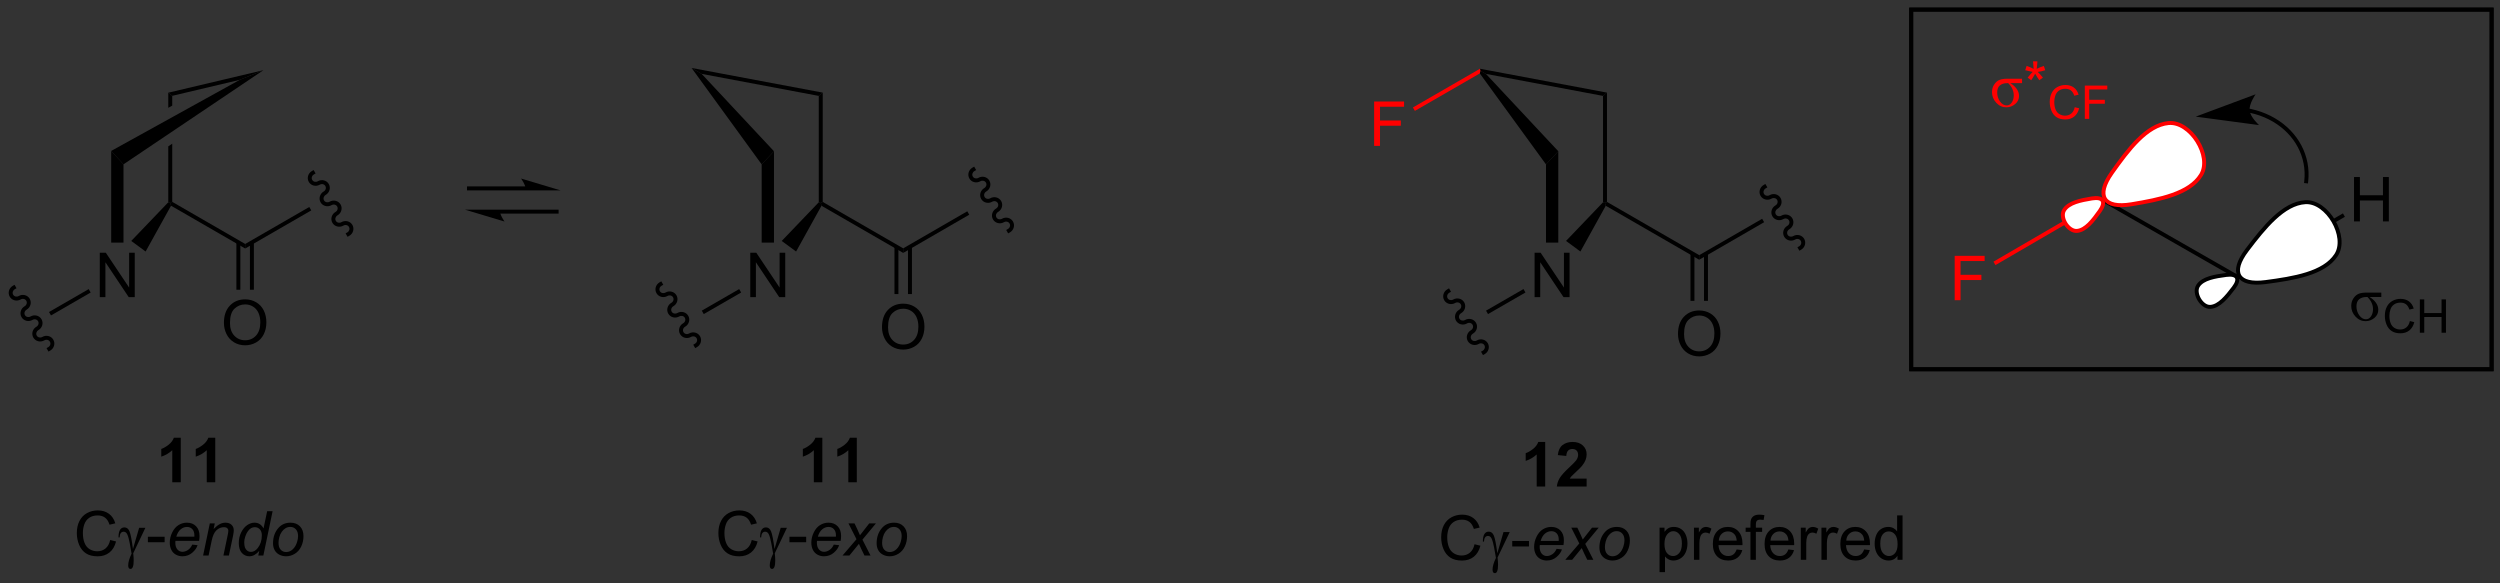 <?xml version="1.0" encoding="UTF-8"?>
<!DOCTYPE svg PUBLIC '-//W3C//DTD SVG 1.0//EN'
          'http://www.w3.org/TR/2001/REC-SVG-20010904/DTD/svg10.dtd'>
<svg stroke-dasharray="none" shape-rendering="auto" xmlns="http://www.w3.org/2000/svg" font-family="'Dialog'" text-rendering="auto" width="90" fill-opacity="1" color-interpolation="auto" color-rendering="auto" preserveAspectRatio="xMidYMid meet" font-size="12px" viewBox="0 0 90 21" fill="black" xmlns:xlink="http://www.w3.org/1999/xlink" stroke="black" image-rendering="auto" stroke-miterlimit="10" stroke-linecap="square" stroke-linejoin="miter" font-style="normal" stroke-width="1" height="21" stroke-dashoffset="0" font-weight="normal" stroke-opacity="1"
><rect x="0" y="0" width="90" height="21" fill="#333333" stroke="none"/><!--Generated by the Batik Graphics2D SVG Generator--><defs id="genericDefs"
  /><g
  ><defs id="defs1"
    ><clipPath clipPathUnits="userSpaceOnUse" id="clipPath1"
      ><path d="M0.602 1.147 L332.557 1.147 L332.557 78.206 L0.602 78.206 L0.602 1.147 Z"
      /></clipPath
      ><clipPath clipPathUnits="userSpaceOnUse" id="clipPath2"
      ><path d="M7.734 32.924 L7.734 107.841 L330.458 107.841 L330.458 32.924 Z"
      /></clipPath
    ></defs
    ><g transform="scale(0.271,0.271) translate(-0.602,-1.147) matrix(1.029,0,0,1.029,-7.353,-32.719)"
    ><path d="M29.795 59.46 L29.7 59.11 L29.955 58.963 L39.362 64.393 L39.362 64.982 Z" stroke="none" clip-path="url(#clipPath2)"
    /></g
    ><g transform="matrix(0.279,0,0,0.279,-2.157,-9.182)"
    ><path d="M29.445 44.871 L29.445 46.822 L29.445 46.822 L29.955 46.54 L29.955 46.54 L29.955 45.275 L29.445 44.871 ZM29.955 51.452 L29.445 51.795 L29.445 59.011 L29.7 59.11 L29.955 58.963 L29.955 51.452 Z" stroke="none" clip-path="url(#clipPath2)"
    /></g
    ><g transform="matrix(0.279,0,0,0.279,-2.157,-9.182)"
    ><path d="M29.955 45.275 L29.445 44.871 L41.72 41.966 L38.665 43.214 Z" stroke="none" clip-path="url(#clipPath2)"
    /></g
    ><g transform="matrix(0.279,0,0,0.279,-2.157,-9.182)"
    ><path d="M20.606 71.25 L20.606 65.523 L21.385 65.523 L24.393 70.018 L24.393 65.523 L25.119 65.523 L25.119 71.25 L24.341 71.25 L21.333 66.75 L21.333 71.25 L20.606 71.25 Z" stroke="none" clip-path="url(#clipPath2)"
    /></g
    ><g transform="matrix(0.279,0,0,0.279,-2.157,-9.182)"
    ><path d="M22.078 52.385 L23.666 54.112 L23.666 64.211 L22.078 64.211 Z" stroke="none" clip-path="url(#clipPath2)"
    /></g
    ><g transform="matrix(0.279,0,0,0.279,-2.157,-9.182)"
    ><path d="M23.666 54.112 L22.078 52.385 L38.665 43.214 L41.72 41.966 Z" stroke="none" clip-path="url(#clipPath2)"
    /></g
    ><g transform="matrix(0.279,0,0,0.279,-2.157,-9.182)"
    ><path d="M26.52 65.365 L24.667 64 L29.445 59.011 L29.7 59.11 L29.795 59.46 Z" stroke="none" clip-path="url(#clipPath2)"
    /></g
    ><g transform="matrix(0.279,0,0,0.279,-2.157,-9.182)"
    ><path d="M113.729 59.46 L113.634 59.11 L113.889 58.963 L124.273 64.956 L124.274 65.545 Z" stroke="none" clip-path="url(#clipPath2)"
    /></g
    ><g transform="matrix(0.279,0,0,0.279,-2.157,-9.182)"
    ><path d="M113.889 58.963 L113.634 59.11 L113.379 59.011 L113.379 45.285 L113.889 44.861 Z" stroke="none" clip-path="url(#clipPath2)"
    /></g
    ><g transform="matrix(0.279,0,0,0.279,-2.157,-9.182)"
    ><path d="M113.889 44.861 L113.379 45.285 L98.267 42.443 L96.966 41.679 Z" stroke="none" clip-path="url(#clipPath2)"
    /></g
    ><g transform="matrix(0.279,0,0,0.279,-2.157,-9.182)"
    ><path d="M104.54 71.25 L104.54 65.523 L105.319 65.523 L108.326 70.018 L108.326 65.523 L109.053 65.523 L109.053 71.25 L108.274 71.25 L105.266 66.75 L105.266 71.25 L104.54 71.25 Z" stroke="none" clip-path="url(#clipPath2)"
    /></g
    ><g transform="matrix(0.279,0,0,0.279,-2.157,-9.182)"
    ><path d="M106.012 54.122 L107.599 52.427 L107.599 64.211 L106.012 64.211 Z" stroke="none" clip-path="url(#clipPath2)"
    /></g
    ><g transform="matrix(0.279,0,0,0.279,-2.157,-9.182)"
    ><path d="M107.599 52.427 L106.012 54.122 L96.966 41.679 L98.267 42.443 Z" stroke="none" clip-path="url(#clipPath2)"
    /></g
    ><g transform="matrix(0.279,0,0,0.279,-2.157,-9.182)"
    ><path d="M110.453 65.365 L108.6 64 L113.379 59.011 L113.634 59.11 L113.729 59.46 Z" stroke="none" clip-path="url(#clipPath2)"
    /></g
    ><g transform="matrix(0.279,0,0,0.279,-2.157,-9.182)"
    ><path d="M75.601 56.966 L68.245 56.966 L67.99 56.966 L67.99 57.476 L68.245 57.476 L75.601 57.476 L75.856 57.476 L75.856 56.966 L75.601 56.966 ZM80.065 57.476 L74.963 55.945 C74.963 55.945 75.601 56.806 75.601 57.476 ZM79.555 59.966 L72.199 59.966 L71.944 59.966 L71.944 60.476 L72.199 60.476 L79.555 60.476 L79.81 60.476 L79.81 59.966 L79.555 59.966 ZM67.735 59.966 L72.837 61.496 C72.837 61.496 72.199 60.635 72.199 59.966 Z" stroke="none" clip-path="url(#clipPath2)"
    /></g
    ><g transform="matrix(0.279,0,0,0.279,-2.157,-9.182)"
    ><path d="M214.924 59.46 L214.828 59.11 L215.083 58.963 L226.984 65.834 L226.984 66.424 Z" stroke="none" clip-path="url(#clipPath2)"
    /></g
    ><g transform="matrix(0.279,0,0,0.279,-2.157,-9.182)"
    ><path d="M215.083 58.963 L214.828 59.11 L214.573 59.011 L214.573 45.285 L215.083 44.861 Z" stroke="none" clip-path="url(#clipPath2)"
    /></g
    ><g transform="matrix(0.279,0,0,0.279,-2.157,-9.182)"
    ><path d="M215.083 44.861 L214.573 45.285 L199.462 42.443 L198.744 42.048 L198.698 41.78 Z" stroke="none" clip-path="url(#clipPath2)"
    /></g
    ><g transform="matrix(0.279,0,0,0.279,-2.157,-9.182)"
    ><path d="M205.743 71.25 L205.743 65.523 L206.521 65.523 L209.529 70.018 L209.529 65.523 L210.256 65.523 L210.256 71.25 L209.477 71.25 L206.469 66.75 L206.469 71.25 L205.743 71.25 Z" stroke="none" clip-path="url(#clipPath2)"
    /></g
    ><g transform="matrix(0.279,0,0,0.279,-2.157,-9.182)"
    ><path d="M207.215 54.122 L208.802 52.427 L208.802 64.211 L207.215 64.211 Z" stroke="none" clip-path="url(#clipPath2)"
    /></g
    ><g transform="matrix(0.279,0,0,0.279,-2.157,-9.182)"
    ><path d="M208.802 52.427 L207.215 54.122 L198.673 42.384 L198.744 42.048 L199.462 42.443 Z" stroke="none" clip-path="url(#clipPath2)"
    /></g
    ><g transform="matrix(0.279,0,0,0.279,-2.157,-9.182)"
    ><path d="M211.654 65.363 L209.801 63.998 L214.573 59.011 L214.828 59.11 L214.924 59.46 Z" stroke="none" clip-path="url(#clipPath2)"
    /></g
    ><g transform="matrix(0.279,0,0,0.279,-2.157,-9.182)"
    ><path d="M235.106 61.141 L226.984 65.834 L226.984 66.424 L235.361 61.583 L235.361 61.583 L235.106 61.141 Z" stroke="none" clip-path="url(#clipPath2)"
    /></g
    ><g fill="red" transform="matrix(0.279,0,0,0.279,-2.157,-9.182)" stroke="red"
    ><path d="M185.038 51.735 L185.038 46.008 L188.902 46.008 L188.902 46.683 L185.796 46.683 L185.796 48.456 L188.483 48.456 L188.483 49.133 L185.796 49.133 L185.796 51.735 L185.038 51.735 Z" stroke="none" clip-path="url(#clipPath2)"
    /></g
    ><g fill="red" transform="matrix(0.279,0,0,0.279,-2.157,-9.182)" stroke="red"
    ><path d="M198.698 41.78 L198.744 42.048 L198.673 42.384 L190.295 47.22 L190.04 46.778 Z" stroke="none" clip-path="url(#clipPath2)"
    /></g
    ><g transform="matrix(0.279,0,0,0.279,-2.157,-9.182)"
    ><path d="M19.175 70.214 L14.055 73.17 L14.055 73.17 L14.31 73.612 L14.31 73.612 L19.43 70.656 L19.175 70.214 Z" stroke="none" clip-path="url(#clipPath2)"
    /></g
    ><g transform="matrix(0.279,0,0,0.279,-2.157,-9.182)"
    ><path d="M9.387 69.786 C8.885 70.076 8.706 70.704 8.986 71.191 C9.267 71.678 9.901 71.837 10.403 71.548 C10.661 71.399 10.983 71.475 11.123 71.718 C11.263 71.96 11.167 72.277 10.91 72.426 C10.408 72.715 10.229 73.344 10.509 73.831 C10.79 74.318 11.424 74.477 11.926 74.188 C12.184 74.039 12.506 74.115 12.646 74.358 C12.786 74.6 12.69 74.917 12.433 75.066 C11.931 75.355 11.752 75.984 12.033 76.471 C12.313 76.957 12.947 77.117 13.449 76.828 C13.707 76.679 14.029 76.755 14.169 76.998 C14.309 77.24 14.213 77.557 13.956 77.706 L13.735 77.833 L13.99 78.275 L14.211 78.148 C14.713 77.858 14.892 77.229 14.611 76.743 C14.33 76.256 13.696 76.096 13.194 76.386 C12.937 76.534 12.614 76.459 12.475 76.216 C12.335 75.974 12.43 75.656 12.688 75.508 C13.189 75.218 13.369 74.589 13.088 74.103 C12.807 73.616 12.173 73.457 11.671 73.746 C11.414 73.895 11.091 73.819 10.951 73.576 C10.812 73.334 10.907 73.017 11.165 72.868 C11.666 72.579 11.846 71.95 11.565 71.463 C11.284 70.976 10.65 70.817 10.148 71.106 C9.891 71.255 9.568 71.179 9.428 70.936 C9.289 70.694 9.384 70.377 9.642 70.228 L9.863 70.101 L9.608 69.659 L9.387 69.786 Z" stroke="none" clip-path="url(#clipPath2)"
    /></g
    ><g transform="matrix(0.279,0,0,0.279,-2.157,-9.182)"
    ><path d="M36.625 74.576 Q36.625 73.15 37.391 72.345 Q38.156 71.537 39.367 71.537 Q40.159 71.537 40.794 71.918 Q41.432 72.295 41.766 72.972 Q42.102 73.65 42.102 74.509 Q42.102 75.381 41.75 76.069 Q41.398 76.756 40.753 77.11 Q40.109 77.465 39.362 77.465 Q38.555 77.465 37.917 77.074 Q37.281 76.681 36.953 76.006 Q36.625 75.329 36.625 74.576 ZM37.406 74.587 Q37.406 75.623 37.961 76.22 Q38.518 76.814 39.359 76.814 Q40.214 76.814 40.766 76.212 Q41.32 75.61 41.32 74.506 Q41.32 73.806 41.083 73.285 Q40.846 72.764 40.391 72.478 Q39.938 72.189 39.37 72.189 Q38.565 72.189 37.984 72.743 Q37.406 73.295 37.406 74.587 Z" stroke="none" clip-path="url(#clipPath2)"
    /></g
    ><g transform="matrix(0.279,0,0,0.279,-2.157,-9.182)"
    ><path d="M38.234 64.183 L38.234 70.297 L38.744 70.297 L38.744 64.183 ZM39.98 64.183 L39.98 70.297 L40.49 70.297 L40.49 64.183 Z" stroke="none" clip-path="url(#clipPath2)"
    /></g
    ><g transform="matrix(0.279,0,0,0.279,-2.157,-9.182)"
    ><path d="M47.637 59.618 L39.362 64.393 L39.362 64.982 L47.892 60.06 L47.637 59.618 Z" stroke="none" clip-path="url(#clipPath2)"
    /></g
    ><g transform="matrix(0.279,0,0,0.279,-2.157,-9.182)"
    ><path d="M47.977 54.978 C47.475 55.267 47.296 55.897 47.577 56.383 C47.857 56.87 48.491 57.029 48.993 56.74 C49.251 56.591 49.573 56.667 49.713 56.91 C49.853 57.152 49.757 57.469 49.5 57.618 C48.998 57.907 48.819 58.536 49.099 59.023 C49.38 59.51 50.014 59.669 50.516 59.38 C50.774 59.231 51.096 59.307 51.236 59.55 C51.376 59.792 51.281 60.109 51.023 60.258 C50.521 60.547 50.342 61.176 50.623 61.663 C50.903 62.15 51.538 62.309 52.039 62.02 C52.297 61.871 52.619 61.947 52.759 62.19 C52.899 62.432 52.803 62.749 52.546 62.898 L52.325 63.025 L52.58 63.467 L52.801 63.34 C53.303 63.05 53.482 62.421 53.201 61.935 C52.92 61.448 52.286 61.288 51.784 61.578 C51.527 61.727 51.205 61.651 51.065 61.408 C50.925 61.166 51.02 60.849 51.278 60.7 C51.779 60.41 51.959 59.782 51.678 59.295 C51.397 58.808 50.763 58.648 50.261 58.938 C50.004 59.087 49.681 59.011 49.541 58.768 C49.402 58.526 49.497 58.209 49.755 58.06 C50.257 57.771 50.436 57.142 50.155 56.655 C49.874 56.168 49.24 56.009 48.738 56.298 C48.481 56.447 48.158 56.371 48.019 56.128 C47.879 55.886 47.974 55.569 48.232 55.42 L48.453 55.293 L48.198 54.851 L47.977 54.978 Z" stroke="none" clip-path="url(#clipPath2)"
    /></g
    ><g transform="matrix(0.279,0,0,0.279,-2.157,-9.182)"
    ><path d="M103.109 70.211 L98.284 72.993 L98.539 73.435 L103.364 70.653 L103.109 70.211 Z" stroke="none" clip-path="url(#clipPath2)"
    /></g
    ><g transform="matrix(0.279,0,0,0.279,-2.157,-9.182)"
    ><path d="M92.84 69.338 C92.338 69.628 92.158 70.257 92.439 70.743 C92.719 71.23 93.353 71.39 93.855 71.101 C94.113 70.953 94.435 71.029 94.575 71.272 C94.714 71.514 94.619 71.831 94.361 71.98 C93.859 72.269 93.679 72.898 93.96 73.384 C94.24 73.871 94.874 74.031 95.376 73.742 C95.634 73.594 95.956 73.67 96.096 73.913 C96.236 74.155 96.14 74.472 95.882 74.621 C95.38 74.91 95.2 75.539 95.481 76.025 C95.761 76.512 96.395 76.672 96.897 76.383 C97.155 76.235 97.477 76.311 97.617 76.554 C97.757 76.796 97.661 77.113 97.403 77.262 L97.182 77.389 L97.437 77.831 L97.658 77.704 C98.16 77.415 98.339 76.786 98.059 76.299 C97.778 75.812 97.144 75.652 96.642 75.941 C96.385 76.09 96.062 76.013 95.923 75.771 C95.783 75.528 95.879 75.211 96.137 75.063 C96.639 74.773 96.818 74.145 96.538 73.658 C96.257 73.171 95.623 73.011 95.121 73.3 C94.864 73.448 94.541 73.372 94.402 73.13 C94.262 72.887 94.358 72.57 94.616 72.422 C95.118 72.132 95.297 71.504 95.017 71.017 C94.736 70.53 94.102 70.37 93.6 70.659 C93.343 70.807 93.02 70.731 92.881 70.489 C92.741 70.246 92.837 69.929 93.095 69.781 L93.316 69.653 L93.061 69.211 L92.84 69.338 Z" stroke="none" clip-path="url(#clipPath2)"
    /></g
    ><g transform="matrix(0.279,0,0,0.279,-2.157,-9.182)"
    ><path d="M132.54 60.174 L124.273 64.956 L124.274 65.545 L132.795 60.615 L132.54 60.174 Z" stroke="none" clip-path="url(#clipPath2)"
    /></g
    ><g transform="matrix(0.279,0,0,0.279,-2.157,-9.182)"
    ><path d="M121.537 75.132 Q121.537 73.705 122.302 72.9 Q123.068 72.093 124.279 72.093 Q125.07 72.093 125.706 72.473 Q126.344 72.85 126.677 73.528 Q127.013 74.205 127.013 75.064 Q127.013 75.936 126.662 76.624 Q126.31 77.311 125.664 77.665 Q125.021 78.02 124.273 78.02 Q123.466 78.02 122.828 77.629 Q122.193 77.236 121.865 76.561 Q121.537 75.884 121.537 75.132 ZM122.318 75.142 Q122.318 76.178 122.873 76.775 Q123.43 77.369 124.271 77.369 Q125.125 77.369 125.677 76.767 Q126.232 76.165 126.232 75.061 Q126.232 74.361 125.995 73.84 Q125.758 73.319 125.302 73.033 Q124.849 72.744 124.281 72.744 Q123.477 72.744 122.896 73.298 Q122.318 73.85 122.318 75.142 Z" stroke="none" clip-path="url(#clipPath2)"
    /></g
    ><g transform="matrix(0.279,0,0,0.279,-2.157,-9.182)"
    ><path d="M123.146 64.747 L123.146 70.853 L123.656 70.853 L123.656 64.747 ZM124.891 64.746 L124.891 70.853 L125.401 70.853 L125.401 64.746 Z" stroke="none" clip-path="url(#clipPath2)"
    /></g
    ><g transform="matrix(0.279,0,0,0.279,-2.157,-9.182)"
    ><path d="M133.211 54.539 C132.71 54.828 132.531 55.458 132.812 55.944 C133.092 56.431 133.727 56.59 134.228 56.3 C134.486 56.152 134.808 56.228 134.948 56.47 C135.088 56.712 134.993 57.029 134.736 57.178 C134.234 57.468 134.055 58.097 134.336 58.583 C134.617 59.07 135.251 59.23 135.753 58.94 C136.01 58.791 136.332 58.867 136.472 59.109 C136.613 59.352 136.517 59.669 136.26 59.818 C135.758 60.107 135.579 60.736 135.86 61.223 C136.141 61.709 136.775 61.869 137.277 61.579 C137.534 61.43 137.857 61.506 137.997 61.748 C138.137 61.991 138.042 62.308 137.784 62.457 L137.563 62.584 L137.818 63.026 L138.039 62.899 C138.541 62.609 138.72 61.98 138.439 61.494 C138.158 61.007 137.524 60.847 137.022 61.137 C136.764 61.286 136.442 61.21 136.302 60.968 C136.162 60.725 136.257 60.408 136.515 60.26 C137.016 59.97 137.195 59.341 136.915 58.854 C136.634 58.368 135.999 58.208 135.498 58.498 C135.24 58.647 134.918 58.571 134.778 58.328 C134.638 58.086 134.733 57.769 134.99 57.62 C135.492 57.331 135.671 56.702 135.39 56.215 C135.109 55.728 134.475 55.569 133.974 55.859 C133.716 56.007 133.394 55.931 133.254 55.689 C133.113 55.447 133.209 55.13 133.466 54.981 L133.687 54.853 L133.432 54.411 L133.211 54.539 Z" stroke="none" clip-path="url(#clipPath2)"
    /></g
    ><g transform="matrix(0.279,0,0,0.279,-2.157,-9.182)"
    ><path d="M204.311 70.209 L199.478 72.993 L199.733 73.435 L204.566 70.651 L204.311 70.209 Z" stroke="none" clip-path="url(#clipPath2)"
    /></g
    ><g transform="matrix(0.279,0,0,0.279,-2.157,-9.182)"
    ><path d="M224.247 76.01 Q224.247 74.583 225.013 73.778 Q225.779 72.971 226.989 72.971 Q227.781 72.971 228.417 73.351 Q229.055 73.729 229.388 74.406 Q229.724 75.083 229.724 75.942 Q229.724 76.815 229.372 77.502 Q229.021 78.19 228.375 78.544 Q227.732 78.898 226.984 78.898 Q226.177 78.898 225.539 78.507 Q224.904 78.114 224.575 77.44 Q224.247 76.763 224.247 76.01 ZM225.029 76.02 Q225.029 77.057 225.583 77.653 Q226.141 78.247 226.982 78.247 Q227.836 78.247 228.388 77.645 Q228.943 77.044 228.943 75.94 Q228.943 75.239 228.706 74.718 Q228.469 74.198 228.013 73.911 Q227.56 73.622 226.992 73.622 Q226.187 73.622 225.607 74.177 Q225.029 74.729 225.029 76.02 Z" stroke="none" clip-path="url(#clipPath2)"
    /></g
    ><g transform="matrix(0.279,0,0,0.279,-2.157,-9.182)"
    ><path d="M225.857 65.625 L225.857 71.731 L226.367 71.731 L226.367 65.625 ZM227.602 65.625 L227.602 71.731 L228.112 71.731 L228.112 65.625 Z" stroke="none" clip-path="url(#clipPath2)"
    /></g
    ><g transform="matrix(0.279,0,0,0.279,-2.157,-9.182)"
    ><path d="M194.482 70.242 C193.98 70.531 193.801 71.16 194.081 71.647 C194.362 72.133 194.996 72.293 195.498 72.004 C195.756 71.855 196.078 71.931 196.218 72.174 C196.358 72.416 196.262 72.733 196.005 72.882 C195.503 73.171 195.324 73.8 195.604 74.287 C195.885 74.773 196.519 74.933 197.021 74.644 C197.279 74.495 197.601 74.571 197.741 74.814 C197.881 75.056 197.785 75.373 197.528 75.522 C197.026 75.811 196.847 76.44 197.127 76.927 C197.408 77.413 198.042 77.573 198.544 77.284 C198.802 77.135 199.124 77.211 199.264 77.453 C199.404 77.696 199.308 78.013 199.051 78.162 L198.83 78.289 L199.085 78.731 L199.306 78.604 C199.807 78.314 199.987 77.685 199.706 77.198 C199.425 76.712 198.791 76.552 198.289 76.842 C198.032 76.99 197.709 76.914 197.569 76.672 C197.429 76.429 197.525 76.112 197.783 75.964 C198.284 75.674 198.464 75.045 198.183 74.559 C197.902 74.072 197.268 73.912 196.766 74.202 C196.509 74.35 196.186 74.274 196.046 74.032 C195.906 73.79 196.002 73.472 196.26 73.324 C196.761 73.034 196.94 72.405 196.66 71.919 C196.379 71.432 195.745 71.272 195.243 71.562 C194.986 71.71 194.663 71.634 194.523 71.392 C194.383 71.15 194.479 70.832 194.737 70.684 L194.958 70.556 L194.703 70.114 L194.482 70.242 Z" stroke="none" clip-path="url(#clipPath2)"
    /></g
    ><g transform="matrix(0.279,0,0,0.279,-2.157,-9.182)"
    ><path d="M235.3 56.776 C234.799 57.066 234.62 57.696 234.901 58.182 C235.183 58.668 235.817 58.827 236.319 58.538 C236.576 58.389 236.898 58.465 237.038 58.707 C237.178 58.949 237.083 59.267 236.825 59.415 C236.324 59.705 236.145 60.334 236.427 60.821 C236.708 61.307 237.342 61.466 237.844 61.176 C238.101 61.028 238.423 61.103 238.563 61.346 C238.703 61.588 238.608 61.905 238.35 62.054 C237.849 62.344 237.67 62.973 237.951 63.459 C238.233 63.946 238.867 64.105 239.369 63.815 C239.626 63.666 239.948 63.742 240.088 63.985 C240.228 64.227 240.133 64.544 239.875 64.693 L239.655 64.821 L239.91 65.262 L240.131 65.135 C240.632 64.845 240.811 64.215 240.53 63.729 C240.249 63.243 239.614 63.084 239.113 63.373 C238.855 63.522 238.533 63.446 238.393 63.204 C238.253 62.962 238.348 62.644 238.606 62.496 C239.107 62.206 239.286 61.577 239.005 61.09 C238.724 60.604 238.089 60.445 237.588 60.735 C237.33 60.883 237.008 60.807 236.868 60.565 C236.728 60.323 236.823 60.006 237.081 59.857 C237.583 59.567 237.761 58.938 237.48 58.452 C237.199 57.965 236.564 57.806 236.063 58.096 C235.805 58.245 235.483 58.169 235.343 57.926 C235.203 57.684 235.298 57.367 235.556 57.218 L235.777 57.09 L235.521 56.649 L235.3 56.776 Z" stroke="none" clip-path="url(#clipPath2)"
    /></g
    ><g transform="matrix(0.279,0,0,0.279,-2.157,-9.182)"
    ><path d="M31.056 95.14 L29.96 95.14 L29.96 91.002 Q29.358 91.564 28.541 91.835 L28.541 90.838 Q28.97 90.697 29.473 90.306 Q29.978 89.913 30.166 89.39 L31.056 89.39 L31.056 95.14 ZM35.505 95.14 L34.409 95.14 L34.409 91.002 Q33.807 91.564 32.99 91.835 L32.99 90.838 Q33.419 90.697 33.922 90.306 Q34.427 89.913 34.615 89.39 L35.505 89.39 L35.505 95.14 Z" stroke="none" clip-path="url(#clipPath2)"
    /></g
    ><g transform="matrix(0.279,0,0,0.279,-2.157,-9.182)"
    ><path d="M113.838 95.14 L112.742 95.14 L112.742 91.002 Q112.14 91.564 111.323 91.835 L111.323 90.838 Q111.752 90.697 112.255 90.306 Q112.76 89.913 112.948 89.39 L113.838 89.39 L113.838 95.14 ZM118.287 95.14 L117.191 95.14 L117.191 91.002 Q116.589 91.564 115.772 91.835 L115.772 90.838 Q116.201 90.697 116.704 90.306 Q117.209 89.913 117.397 89.39 L118.287 89.39 L118.287 95.14 Z" stroke="none" clip-path="url(#clipPath2)"
    /></g
    ><g transform="matrix(0.279,0,0,0.279,-2.157,-9.182)"
    ><path d="M21.948 102.587 L22.706 102.777 Q22.469 103.712 21.85 104.204 Q21.23 104.694 20.337 104.694 Q19.41 104.694 18.829 104.316 Q18.251 103.939 17.946 103.225 Q17.644 102.509 17.644 101.689 Q17.644 100.793 17.985 100.129 Q18.329 99.462 18.959 99.115 Q19.589 98.769 20.347 98.769 Q21.206 98.769 21.792 99.207 Q22.378 99.644 22.61 100.439 L21.863 100.613 Q21.665 99.988 21.285 99.704 Q20.907 99.418 20.331 99.418 Q19.672 99.418 19.227 99.735 Q18.785 100.05 18.605 100.584 Q18.425 101.118 18.425 101.683 Q18.425 102.415 18.639 102.959 Q18.852 103.504 19.3 103.774 Q19.751 104.043 20.274 104.043 Q20.91 104.043 21.35 103.675 Q21.792 103.308 21.948 102.587 Z" stroke="none" clip-path="url(#clipPath2)"
    /></g
    ><g transform="matrix(0.279,0,0,0.279,-2.157,-9.182)"
    ><path d="M25.684 101.017 L26.489 101.017 L24.921 104.3 Q24.981 104.829 24.981 105.225 Q24.981 106.321 24.57 106.321 Q24.273 106.321 24.273 105.86 Q24.273 105.259 24.71 104.353 Q24.624 103.79 24.471 102.998 Q24.317 102.204 24.153 101.86 Q23.992 101.517 23.692 101.517 Q23.2 101.517 23.163 102.251 L23.023 102.251 Q23.023 100.962 23.788 100.962 Q24.231 100.962 24.445 101.483 Q24.661 102.004 24.887 103.751 L25.684 101.017 Z" stroke="none" clip-path="url(#clipPath2)"
    /></g
    ><g transform="matrix(0.279,0,0,0.279,-2.157,-9.182)"
    ><path d="M26.813 102.876 L26.813 102.168 L28.972 102.168 L28.972 102.876 L26.813 102.876 Z" stroke="none" clip-path="url(#clipPath2)"
    /></g
    ><g transform="matrix(0.279,0,0,0.279,-2.157,-9.182)"
    ><path d="M32.535 103.183 L33.222 103.254 Q33.074 103.767 32.54 104.228 Q32.008 104.689 31.269 104.689 Q30.808 104.689 30.422 104.475 Q30.04 104.261 29.837 103.855 Q29.636 103.449 29.636 102.931 Q29.636 102.251 29.951 101.613 Q30.266 100.972 30.766 100.662 Q31.266 100.353 31.847 100.353 Q32.589 100.353 33.032 100.814 Q33.477 101.274 33.477 102.071 Q33.477 102.376 33.422 102.696 L30.368 102.696 Q30.352 102.816 30.352 102.915 Q30.352 103.496 30.618 103.803 Q30.886 104.11 31.274 104.11 Q31.636 104.11 31.988 103.873 Q32.339 103.634 32.535 103.183 ZM30.48 102.157 L32.808 102.157 Q32.813 102.048 32.813 102.001 Q32.813 101.47 32.547 101.186 Q32.282 100.902 31.863 100.902 Q31.41 100.902 31.037 101.215 Q30.665 101.527 30.48 102.157 ZM33.937 104.595 L34.804 100.446 L35.445 100.446 L35.294 101.168 Q35.71 100.743 36.072 100.548 Q36.437 100.353 36.817 100.353 Q37.32 100.353 37.606 100.626 Q37.895 100.899 37.895 101.355 Q37.895 101.587 37.794 102.082 L37.265 104.595 L36.559 104.595 L37.109 101.965 Q37.192 101.582 37.192 101.399 Q37.192 101.191 37.049 101.064 Q36.906 100.933 36.637 100.933 Q36.093 100.933 35.669 101.324 Q35.247 101.715 35.046 102.665 L34.645 104.595 L33.937 104.595 ZM41.183 103.993 Q40.579 104.689 39.917 104.689 Q39.329 104.689 38.935 104.254 Q38.542 103.816 38.542 102.988 Q38.542 102.23 38.852 101.605 Q39.165 100.978 39.631 100.665 Q40.097 100.353 40.566 100.353 Q41.339 100.353 41.735 101.097 L42.204 98.868 L42.907 98.868 L41.712 104.595 L41.058 104.595 L41.183 103.993 ZM39.245 102.855 Q39.245 103.29 39.331 103.54 Q39.417 103.79 39.623 103.957 Q39.831 104.121 40.12 104.121 Q40.602 104.121 40.993 103.621 Q41.516 102.957 41.516 101.98 Q41.516 101.488 41.258 101.212 Q41.001 100.933 40.61 100.933 Q40.355 100.933 40.147 101.048 Q39.938 101.16 39.732 101.433 Q39.527 101.704 39.386 102.123 Q39.245 102.54 39.245 102.855 ZM42.96 103.019 Q42.96 101.806 43.676 101.009 Q44.265 100.353 45.223 100.353 Q45.973 100.353 46.432 100.821 Q46.89 101.29 46.89 102.087 Q46.89 102.8 46.601 103.418 Q46.312 104.032 45.778 104.36 Q45.247 104.689 44.656 104.689 Q44.171 104.689 43.775 104.483 Q43.38 104.274 43.169 103.897 Q42.96 103.517 42.96 103.019 ZM43.669 102.949 Q43.669 103.535 43.95 103.84 Q44.231 104.142 44.663 104.142 Q44.89 104.142 45.111 104.05 Q45.335 103.957 45.525 103.769 Q45.718 103.582 45.853 103.342 Q45.989 103.103 46.07 102.824 Q46.192 102.439 46.192 102.082 Q46.192 101.519 45.908 101.209 Q45.624 100.899 45.195 100.899 Q44.864 100.899 44.59 101.058 Q44.317 101.215 44.096 101.519 Q43.874 101.824 43.77 102.23 Q43.669 102.634 43.669 102.949 Z" stroke="none" clip-path="url(#clipPath2)"
    /></g
    ><g transform="matrix(0.279,0,0,0.279,-2.157,-9.182)"
    ><path d="M104.73 102.587 L105.488 102.777 Q105.251 103.712 104.632 104.204 Q104.012 104.694 103.118 104.694 Q102.191 104.694 101.611 104.316 Q101.032 103.939 100.728 103.225 Q100.426 102.509 100.426 101.689 Q100.426 100.793 100.767 100.129 Q101.111 99.462 101.741 99.115 Q102.371 98.769 103.129 98.769 Q103.988 98.769 104.574 99.207 Q105.16 99.644 105.392 100.439 L104.644 100.613 Q104.447 99.988 104.066 99.704 Q103.689 99.418 103.113 99.418 Q102.454 99.418 102.009 99.735 Q101.566 100.05 101.387 100.584 Q101.207 101.118 101.207 101.683 Q101.207 102.415 101.421 102.959 Q101.634 103.504 102.082 103.774 Q102.532 104.043 103.056 104.043 Q103.691 104.043 104.132 103.675 Q104.574 103.308 104.73 102.587 Z" stroke="none" clip-path="url(#clipPath2)"
    /></g
    ><g transform="matrix(0.279,0,0,0.279,-2.157,-9.182)"
    ><path d="M108.466 101.017 L109.271 101.017 L107.703 104.3 Q107.763 104.829 107.763 105.225 Q107.763 106.321 107.352 106.321 Q107.055 106.321 107.055 105.86 Q107.055 105.259 107.492 104.353 Q107.406 103.79 107.252 102.998 Q107.099 102.204 106.935 101.86 Q106.773 101.517 106.474 101.517 Q105.982 101.517 105.945 102.251 L105.805 102.251 Q105.805 100.962 106.57 100.962 Q107.013 100.962 107.227 101.483 Q107.443 102.004 107.669 103.751 L108.466 101.017 Z" stroke="none" clip-path="url(#clipPath2)"
    /></g
    ><g transform="matrix(0.279,0,0,0.279,-2.157,-9.182)"
    ><path d="M109.595 102.876 L109.595 102.168 L111.754 102.168 L111.754 102.876 L109.595 102.876 Z" stroke="none" clip-path="url(#clipPath2)"
    /></g
    ><g transform="matrix(0.279,0,0,0.279,-2.157,-9.182)"
    ><path d="M115.316 103.183 L116.004 103.254 Q115.855 103.767 115.322 104.228 Q114.79 104.689 114.051 104.689 Q113.59 104.689 113.204 104.475 Q112.822 104.261 112.618 103.855 Q112.418 103.449 112.418 102.931 Q112.418 102.251 112.733 101.613 Q113.048 100.972 113.548 100.662 Q114.048 100.353 114.629 100.353 Q115.371 100.353 115.814 100.814 Q116.259 101.274 116.259 102.071 Q116.259 102.376 116.204 102.696 L113.15 102.696 Q113.134 102.816 113.134 102.915 Q113.134 103.496 113.4 103.803 Q113.668 104.11 114.056 104.11 Q114.418 104.11 114.769 103.873 Q115.121 103.634 115.316 103.183 ZM113.262 102.157 L115.59 102.157 Q115.595 102.048 115.595 102.001 Q115.595 101.47 115.329 101.186 Q115.064 100.902 114.644 100.902 Q114.191 100.902 113.819 101.215 Q113.447 101.527 113.262 102.157 ZM116.44 104.595 L118.247 102.488 L117.211 100.446 L117.992 100.446 L118.344 101.183 Q118.539 101.597 118.695 101.978 L119.891 100.446 L120.755 100.446 L119.013 102.543 L120.06 104.595 L119.278 104.595 L118.865 103.751 Q118.732 103.48 118.562 103.082 L117.328 104.595 L116.44 104.595 ZM120.844 103.019 Q120.844 101.806 121.56 101.009 Q122.148 100.353 123.107 100.353 Q123.857 100.353 124.315 100.821 Q124.773 101.29 124.773 102.087 Q124.773 102.8 124.484 103.418 Q124.195 104.032 123.661 104.36 Q123.13 104.689 122.539 104.689 Q122.055 104.689 121.659 104.483 Q121.263 104.274 121.052 103.897 Q120.844 103.517 120.844 103.019 ZM121.552 102.949 Q121.552 103.535 121.833 103.84 Q122.115 104.142 122.547 104.142 Q122.773 104.142 122.995 104.05 Q123.219 103.957 123.409 103.769 Q123.602 103.582 123.737 103.342 Q123.872 103.103 123.953 102.824 Q124.075 102.439 124.075 102.082 Q124.075 101.519 123.792 101.209 Q123.508 100.899 123.078 100.899 Q122.747 100.899 122.474 101.058 Q122.2 101.215 121.979 101.519 Q121.758 101.824 121.653 102.23 Q121.552 102.634 121.552 102.949 Z" stroke="none" clip-path="url(#clipPath2)"
    /></g
    ><g transform="matrix(0.279,0,0,0.279,-2.157,-9.182)"
    ><path d="M207.111 95.686 L206.014 95.686 L206.014 91.549 Q205.413 92.111 204.595 92.382 L204.595 91.384 Q205.025 91.244 205.527 90.853 Q206.032 90.46 206.22 89.936 L207.111 89.936 L207.111 95.686 ZM212.458 94.666 L212.458 95.686 L208.612 95.686 Q208.674 95.108 208.987 94.59 Q209.299 94.072 210.221 93.218 Q210.964 92.525 211.13 92.28 Q211.357 91.939 211.357 91.608 Q211.357 91.241 211.159 91.043 Q210.964 90.845 210.614 90.845 Q210.271 90.845 210.068 91.054 Q209.864 91.259 209.833 91.741 L208.739 91.632 Q208.839 90.726 209.354 90.332 Q209.87 89.936 210.643 89.936 Q211.489 89.936 211.974 90.395 Q212.458 90.851 212.458 91.53 Q212.458 91.916 212.32 92.267 Q212.182 92.616 211.88 92.999 Q211.682 93.252 211.161 93.728 Q210.643 94.205 210.503 94.361 Q210.364 94.517 210.279 94.666 L212.458 94.666 Z" stroke="none" clip-path="url(#clipPath2)"
    /></g
    ><g transform="matrix(0.279,0,0,0.279,-2.157,-9.182)"
    ><path d="M197.995 103.134 L198.752 103.324 Q198.516 104.259 197.896 104.751 Q197.276 105.241 196.383 105.241 Q195.456 105.241 194.875 104.863 Q194.297 104.486 193.992 103.772 Q193.69 103.056 193.69 102.236 Q193.69 101.34 194.031 100.676 Q194.375 100.009 195.005 99.662 Q195.635 99.316 196.393 99.316 Q197.252 99.316 197.838 99.754 Q198.424 100.191 198.656 100.986 L197.909 101.16 Q197.711 100.535 197.331 100.251 Q196.953 99.965 196.377 99.965 Q195.719 99.965 195.273 100.282 Q194.831 100.597 194.651 101.131 Q194.471 101.665 194.471 102.23 Q194.471 102.962 194.685 103.506 Q194.898 104.051 195.346 104.321 Q195.797 104.59 196.32 104.59 Q196.956 104.59 197.396 104.222 Q197.838 103.855 197.995 103.134 Z" stroke="none" clip-path="url(#clipPath2)"
    /></g
    ><g transform="matrix(0.279,0,0,0.279,-2.157,-9.182)"
    ><path d="M201.73 101.564 L202.535 101.564 L200.967 104.847 Q201.027 105.376 201.027 105.772 Q201.027 106.868 200.616 106.868 Q200.319 106.868 200.319 106.407 Q200.319 105.806 200.756 104.9 Q200.67 104.337 200.517 103.545 Q200.363 102.751 200.199 102.407 Q200.038 102.064 199.738 102.064 Q199.246 102.064 199.209 102.798 L199.069 102.798 Q199.069 101.509 199.834 101.509 Q200.277 101.509 200.491 102.03 Q200.707 102.551 200.933 104.298 L201.73 101.564 Z" stroke="none" clip-path="url(#clipPath2)"
    /></g
    ><g transform="matrix(0.279,0,0,0.279,-2.157,-9.182)"
    ><path d="M202.859 103.423 L202.859 102.715 L205.018 102.715 L205.018 103.423 L202.859 103.423 Z" stroke="none" clip-path="url(#clipPath2)"
    /></g
    ><g transform="matrix(0.279,0,0,0.279,-2.157,-9.182)"
    ><path d="M208.581 103.73 L209.268 103.801 Q209.12 104.314 208.586 104.775 Q208.055 105.236 207.315 105.236 Q206.854 105.236 206.469 105.022 Q206.086 104.808 205.883 104.402 Q205.682 103.996 205.682 103.478 Q205.682 102.798 205.997 102.16 Q206.312 101.519 206.812 101.209 Q207.312 100.9 207.893 100.9 Q208.635 100.9 209.078 101.361 Q209.523 101.821 209.523 102.618 Q209.523 102.923 209.469 103.243 L206.414 103.243 Q206.398 103.363 206.398 103.462 Q206.398 104.043 206.664 104.35 Q206.932 104.657 207.32 104.657 Q207.682 104.657 208.034 104.42 Q208.385 104.181 208.581 103.73 ZM206.526 102.704 L208.854 102.704 Q208.859 102.595 208.859 102.548 Q208.859 102.017 208.594 101.733 Q208.328 101.449 207.909 101.449 Q207.456 101.449 207.083 101.761 Q206.711 102.074 206.526 102.704 ZM209.704 105.142 L211.512 103.035 L210.475 100.993 L211.256 100.993 L211.608 101.73 Q211.803 102.144 211.959 102.525 L213.155 100.993 L214.019 100.993 L212.277 103.09 L213.324 105.142 L212.543 105.142 L212.129 104.298 Q211.996 104.027 211.827 103.629 L210.592 105.142 L209.704 105.142 ZM214.108 103.566 Q214.108 102.353 214.824 101.556 Q215.413 100.9 216.371 100.9 Q217.121 100.9 217.579 101.368 Q218.038 101.837 218.038 102.634 Q218.038 103.347 217.749 103.965 Q217.459 104.579 216.926 104.907 Q216.394 105.236 215.803 105.236 Q215.319 105.236 214.923 105.03 Q214.527 104.821 214.316 104.444 Q214.108 104.064 214.108 103.566 ZM214.816 103.496 Q214.816 104.082 215.097 104.386 Q215.379 104.689 215.811 104.689 Q216.038 104.689 216.259 104.597 Q216.483 104.504 216.673 104.316 Q216.866 104.129 217.001 103.889 Q217.137 103.65 217.217 103.371 Q217.34 102.986 217.34 102.629 Q217.34 102.066 217.056 101.756 Q216.772 101.446 216.342 101.446 Q216.012 101.446 215.738 101.605 Q215.465 101.761 215.243 102.066 Q215.022 102.371 214.918 102.777 Q214.816 103.181 214.816 103.496 Z" stroke="none" clip-path="url(#clipPath2)"
    /></g
    ><g transform="matrix(0.279,0,0,0.279,-2.157,-9.182)"
    ><path d="M221.866 106.733 L221.866 100.993 L222.506 100.993 L222.506 101.532 Q222.733 101.215 223.017 101.058 Q223.303 100.9 223.709 100.9 Q224.241 100.9 224.647 101.173 Q225.053 101.446 225.259 101.944 Q225.467 102.441 225.467 103.035 Q225.467 103.673 225.238 104.183 Q225.009 104.691 224.574 104.965 Q224.139 105.236 223.657 105.236 Q223.306 105.236 223.027 105.087 Q222.749 104.939 222.569 104.712 L222.569 106.733 L221.866 106.733 ZM222.501 103.09 Q222.501 103.892 222.824 104.275 Q223.15 104.657 223.611 104.657 Q224.079 104.657 224.413 104.261 Q224.749 103.863 224.749 103.032 Q224.749 102.238 224.42 101.845 Q224.095 101.449 223.642 101.449 Q223.194 101.449 222.847 101.871 Q222.501 102.29 222.501 103.09 ZM226.307 105.142 L226.307 100.993 L226.94 100.993 L226.94 101.621 Q227.182 101.181 227.385 101.04 Q227.591 100.9 227.838 100.9 Q228.192 100.9 228.56 101.126 L228.317 101.777 Q228.06 101.626 227.802 101.626 Q227.573 101.626 227.388 101.764 Q227.206 101.902 227.127 102.15 Q227.01 102.525 227.01 102.97 L227.01 105.142 L226.307 105.142 ZM231.817 103.806 L232.544 103.894 Q232.372 104.532 231.906 104.884 Q231.442 105.236 230.721 105.236 Q229.81 105.236 229.276 104.676 Q228.745 104.113 228.745 103.103 Q228.745 102.056 229.284 101.478 Q229.823 100.9 230.682 100.9 Q231.513 100.9 232.039 101.467 Q232.567 102.032 232.567 103.058 Q232.567 103.121 232.565 103.246 L229.471 103.246 Q229.51 103.931 229.857 104.295 Q230.206 104.657 230.724 104.657 Q231.112 104.657 231.385 104.454 Q231.659 104.251 231.817 103.806 ZM229.51 102.668 L231.825 102.668 Q231.779 102.144 231.56 101.884 Q231.224 101.478 230.69 101.478 Q230.206 101.478 229.875 101.803 Q229.544 102.126 229.51 102.668 ZM233.595 105.142 L233.595 101.54 L232.975 101.54 L232.975 100.993 L233.595 100.993 L233.595 100.551 Q233.595 100.134 233.67 99.931 Q233.772 99.657 234.027 99.488 Q234.282 99.316 234.743 99.316 Q235.04 99.316 235.4 99.386 L235.295 100.001 Q235.077 99.962 234.881 99.962 Q234.561 99.962 234.428 100.1 Q234.295 100.236 234.295 100.611 L234.295 100.993 L235.103 100.993 L235.103 101.54 L234.295 101.54 L234.295 105.142 L233.595 105.142 ZM238.489 103.806 L239.216 103.894 Q239.044 104.532 238.578 104.884 Q238.114 105.236 237.393 105.236 Q236.482 105.236 235.948 104.676 Q235.417 104.113 235.417 103.103 Q235.417 102.056 235.956 101.478 Q236.495 100.9 237.354 100.9 Q238.185 100.9 238.711 101.467 Q239.239 102.032 239.239 103.058 Q239.239 103.121 239.237 103.246 L236.143 103.246 Q236.182 103.931 236.529 104.295 Q236.877 104.657 237.396 104.657 Q237.784 104.657 238.057 104.454 Q238.331 104.251 238.489 103.806 ZM236.182 102.668 L238.497 102.668 Q238.45 102.144 238.232 101.884 Q237.896 101.478 237.362 101.478 Q236.877 101.478 236.547 101.803 Q236.216 102.126 236.182 102.668 ZM240.092 105.142 L240.092 100.993 L240.725 100.993 L240.725 101.621 Q240.967 101.181 241.17 101.04 Q241.376 100.9 241.624 100.9 Q241.978 100.9 242.345 101.126 L242.103 101.777 Q241.845 101.626 241.587 101.626 Q241.358 101.626 241.173 101.764 Q240.991 101.902 240.913 102.15 Q240.795 102.525 240.795 102.97 L240.795 105.142 L240.092 105.142 ZM242.756 105.142 L242.756 100.993 L243.389 100.993 L243.389 101.621 Q243.631 101.181 243.834 101.04 Q244.04 100.9 244.288 100.9 Q244.642 100.9 245.009 101.126 L244.767 101.777 Q244.509 101.626 244.251 101.626 Q244.022 101.626 243.837 101.764 Q243.655 101.902 243.577 102.15 Q243.459 102.525 243.459 102.97 L243.459 105.142 L242.756 105.142 ZM248.267 103.806 L248.993 103.894 Q248.821 104.532 248.355 104.884 Q247.892 105.236 247.17 105.236 Q246.259 105.236 245.725 104.676 Q245.194 104.113 245.194 103.103 Q245.194 102.056 245.733 101.478 Q246.272 100.9 247.131 100.9 Q247.962 100.9 248.488 101.467 Q249.017 102.032 249.017 103.058 Q249.017 103.121 249.014 103.246 L245.92 103.246 Q245.959 103.931 246.306 104.295 Q246.655 104.657 247.173 104.657 Q247.561 104.657 247.834 104.454 Q248.108 104.251 248.267 103.806 ZM245.959 102.668 L248.275 102.668 Q248.228 102.144 248.009 101.884 Q247.673 101.478 247.139 101.478 Q246.655 101.478 246.324 101.803 Q245.993 102.126 245.959 102.668 ZM252.567 105.142 L252.567 104.618 Q252.174 105.236 251.409 105.236 Q250.911 105.236 250.495 104.962 Q250.081 104.689 249.851 104.199 Q249.622 103.707 249.622 103.071 Q249.622 102.449 249.828 101.944 Q250.036 101.439 250.45 101.17 Q250.864 100.9 251.377 100.9 Q251.752 100.9 252.044 101.058 Q252.338 101.215 252.521 101.47 L252.521 99.415 L253.221 99.415 L253.221 105.142 L252.567 105.142 ZM250.346 103.071 Q250.346 103.868 250.682 104.264 Q251.018 104.657 251.474 104.657 Q251.935 104.657 252.258 104.28 Q252.581 103.902 252.581 103.129 Q252.581 102.277 252.252 101.879 Q251.924 101.48 251.442 101.48 Q250.974 101.48 250.659 101.863 Q250.346 102.246 250.346 103.071 Z" stroke="none" clip-path="url(#clipPath2)"
    /></g
    ><g transform="matrix(0.279,0,0,0.279,-2.157,-9.182)"
    ><path d="M311.476 61.48 L311.476 55.753 L312.234 55.753 L312.234 58.105 L315.211 58.105 L315.211 55.753 L315.968 55.753 L315.968 61.48 L315.211 61.48 L315.211 58.779 L312.234 58.779 L312.234 61.48 L311.476 61.48 Z" stroke="none" clip-path="url(#clipPath2)"
    /></g
    ><g transform="matrix(0.279,0,0,0.279,-2.157,-9.182)"
    ><path d="M296.442 68.943 L296.44 68.353 L310.044 60.442 L310.3 60.883 Z" stroke="none" clip-path="url(#clipPath2)"
    /></g
    ><g transform="matrix(0.279,0,0,0.279,-2.157,-9.182)"
    ><path d="M296.44 68.353 L296.442 68.943 L279.115 59.024 L279.113 58.435 Z" stroke="none" clip-path="url(#clipPath2)"
    /></g
    ><g fill="red" transform="matrix(0.279,0,0,0.279,-2.157,-9.182)" stroke="red"
    ><path d="M259.947 71.647 L259.947 65.921 L263.812 65.921 L263.812 66.595 L260.705 66.595 L260.705 68.369 L263.393 68.369 L263.393 69.046 L260.705 69.046 L260.705 71.647 L259.947 71.647 Z" stroke="none" clip-path="url(#clipPath2)"
    /></g
    ><g fill="red" transform="matrix(0.279,0,0,0.279,-2.157,-9.182)" stroke="red"
    ><path d="M279.113 58.435 L279.115 59.024 L265.208 67.116 L264.951 66.675 Z" stroke="none" clip-path="url(#clipPath2)"
    /></g
    ><g fill="red" transform="matrix(0.279,0,0,0.279,-2.157,-9.182)" stroke="red"
    ><path d="M268.642 43.069 L268.642 43.64 L267.119 43.64 Q267.619 43.923 267.934 44.361 Q268.252 44.796 268.252 45.283 Q268.252 45.921 267.749 46.34 Q267.247 46.757 266.611 46.757 Q265.856 46.757 265.309 46.166 Q264.762 45.572 264.762 44.788 Q264.762 44.233 265.049 43.809 Q265.338 43.382 265.718 43.226 Q266.098 43.069 266.747 43.069 L268.642 43.069 ZM266.856 43.64 L266.721 43.64 Q266.135 43.64 265.783 43.931 Q265.434 44.22 265.434 44.843 Q265.434 45.502 265.801 46.01 Q266.169 46.515 266.661 46.515 Q267.057 46.515 267.314 46.135 Q267.572 45.752 267.572 45.213 Q267.572 44.358 266.856 43.64 Z" stroke="none" clip-path="url(#clipPath2)"
    /></g
    ><g fill="red" transform="matrix(0.279,0,0,0.279,-2.157,-9.182)" stroke="red"
    ><path d="M269.051 41.97 L269.231 41.416 Q269.853 41.635 270.135 41.796 Q270.059 41.088 270.057 40.822 L270.622 40.822 Q270.611 41.21 270.533 41.791 Q270.934 41.588 271.455 41.416 L271.635 41.97 Q271.137 42.135 270.661 42.189 Q270.9 42.398 271.333 42.929 L270.864 43.26 Q270.637 42.952 270.33 42.421 Q270.041 42.97 269.822 43.26 L269.361 42.929 Q269.814 42.369 270.01 42.189 Q269.505 42.093 269.051 41.97 Z" stroke="none" clip-path="url(#clipPath2)"
    /></g
    ><g fill="red" transform="matrix(0.279,0,0,0.279,-2.157,-9.182)" stroke="red"
    ><path d="M275.442 46.742 L276.01 46.884 Q275.833 47.585 275.368 47.955 Q274.903 48.322 274.233 48.322 Q273.538 48.322 273.102 48.038 Q272.668 47.755 272.44 47.22 Q272.213 46.683 272.213 46.068 Q272.213 45.396 272.469 44.898 Q272.727 44.398 273.2 44.138 Q273.672 43.878 274.241 43.878 Q274.885 43.878 275.325 44.206 Q275.764 44.535 275.938 45.13 L275.377 45.261 Q275.229 44.792 274.944 44.58 Q274.661 44.365 274.229 44.365 Q273.735 44.365 273.401 44.603 Q273.069 44.839 272.934 45.24 Q272.799 45.64 272.799 46.064 Q272.799 46.613 272.959 47.021 Q273.12 47.429 273.456 47.632 Q273.793 47.833 274.186 47.833 Q274.663 47.833 274.993 47.558 Q275.325 47.283 275.442 46.742 ZM276.74 48.248 L276.74 43.953 L279.638 43.953 L279.638 44.458 L277.308 44.458 L277.308 45.788 L279.324 45.788 L279.324 46.296 L277.308 46.296 L277.308 48.248 L276.74 48.248 Z" stroke="none" clip-path="url(#clipPath2)"
    /></g
    ><g transform="matrix(0.279,0,0,0.279,-2.157,-9.182)"
    ><path d="M297.894 47.434 L297.899 47.435 L297.908 47.437 C297.921 47.439 297.934 47.442 297.947 47.445 C297.998 47.455 298.05 47.466 298.101 47.477 C298.306 47.523 298.51 47.574 298.711 47.631 C299.516 47.859 300.288 48.183 301.005 48.602 C302.434 49.438 303.534 50.588 304.232 51.913 C304.929 53.235 305.228 54.733 305.055 56.272 L305.026 56.526 L305.533 56.583 L305.562 56.329 C305.746 54.689 305.428 53.088 304.684 51.675 C303.941 50.266 302.774 49.046 301.262 48.162 C300.508 47.721 299.697 47.38 298.851 47.14 C298.639 47.08 298.426 47.026 298.211 46.979 C298.157 46.967 298.103 46.956 298.049 46.945 C298.035 46.942 298.022 46.939 298.008 46.937 L297.998 46.934 L297.993 46.933 L297.743 46.884 L297.643 47.384 L297.894 47.434 ZM291.049 47.96 L299.222 49.052 C299.222 49.052 298.103 48.046 298.005 47.177 C297.907 46.307 298.775 45.077 298.775 45.077 Z" stroke="none" clip-path="url(#clipPath2)"
    /></g
    ><g fill="white" transform="matrix(0.279,0,0,0.279,-2.157,-9.182)" stroke="white"
    ><path d="M287.539 48.789 C290.366 48.517 293.213 53.061 291.735 55.485 C290.256 57.91 286.398 58.662 282.779 59.264 C279.161 59.866 278.112 58.192 280.233 55.198 C282.353 52.205 284.713 49.061 287.539 48.789" stroke="none" clip-path="url(#clipPath2)"
    /></g
    ><g fill="white" transform="matrix(0.279,0,0,0.279,-2.157,-9.182)" stroke="white"
    ><path d="M275.745 62.705 C274.614 62.814 273.475 60.996 274.067 60.027 C274.658 59.057 276.201 58.756 277.649 58.515 C279.096 58.275 279.516 58.944 278.667 60.142 C277.819 61.339 276.875 62.596 275.745 62.705" stroke="none" clip-path="url(#clipPath2)"
    /></g
    ><g fill="red" stroke-width="0.51" transform="matrix(0.279,0,0,0.279,-2.157,-9.182)" stroke-linecap="round" stroke="red" stroke-linejoin="round"
    ><path fill="none" d="M287.539 48.789 C290.366 48.517 293.213 53.061 291.735 55.485 C290.256 57.91 286.398 58.662 282.779 59.264 C279.161 59.866 278.112 58.192 280.233 55.198 C282.353 52.205 284.713 49.061 287.539 48.789" clip-path="url(#clipPath2)"
    /></g
    ><g fill="red" stroke-width="0.51" transform="matrix(0.279,0,0,0.279,-2.157,-9.182)" stroke-linecap="round" stroke="red" stroke-linejoin="round"
    ><path fill="none" d="M275.745 62.705 C274.614 62.814 273.475 60.996 274.067 60.027 C274.658 59.057 276.201 58.756 277.649 58.515 C279.096 58.275 279.516 58.944 278.667 60.142 C277.819 61.339 276.875 62.596 275.745 62.705" clip-path="url(#clipPath2)"
    /></g
    ><g fill="white" transform="matrix(0.279,0,0,0.279,-2.157,-9.182)" stroke="white"
    ><path d="M305.192 58.998 C308.025 58.821 310.717 63.456 309.159 65.829 C307.601 68.202 303.721 68.824 300.086 69.305 C296.45 69.785 295.458 68.078 297.677 65.157 C299.896 62.237 302.358 59.175 305.192 58.998" stroke="none" clip-path="url(#clipPath2)"
    /></g
    ><g fill="white" transform="matrix(0.279,0,0,0.279,-2.157,-9.182)" stroke="white"
    ><path d="M292.941 72.508 C291.808 72.579 290.731 70.725 291.354 69.776 C291.978 68.826 293.529 68.578 294.984 68.385 C296.438 68.193 296.835 68.876 295.947 70.044 C295.06 71.212 294.075 72.437 292.941 72.508" stroke="none" clip-path="url(#clipPath2)"
    /></g
    ><g stroke-width="0.51" transform="matrix(0.279,0,0,0.279,-2.157,-9.182)" stroke-linejoin="round" stroke-linecap="round"
    ><path fill="none" d="M305.192 58.998 C308.025 58.821 310.717 63.456 309.159 65.829 C307.601 68.202 303.721 68.824 300.086 69.305 C296.45 69.785 295.458 68.078 297.677 65.157 C299.896 62.237 302.358 59.175 305.192 58.998" clip-path="url(#clipPath2)"
    /></g
    ><g stroke-width="0.51" transform="matrix(0.279,0,0,0.279,-2.157,-9.182)" stroke-linejoin="round" stroke-linecap="round"
    ><path fill="none" d="M292.941 72.508 C291.808 72.579 290.731 70.725 291.354 69.776 C291.978 68.826 293.529 68.578 294.984 68.385 C296.438 68.193 296.835 68.876 295.947 70.044 C295.06 71.212 294.075 72.437 292.941 72.508" clip-path="url(#clipPath2)"
    /></g
    ><g transform="matrix(0.279,0,0,0.279,-2.157,-9.182)"
    ><path d="M314.997 70.663 L314.997 71.234 L313.474 71.234 Q313.974 71.517 314.289 71.955 Q314.606 72.39 314.606 72.877 Q314.606 73.515 314.104 73.934 Q313.601 74.351 312.966 74.351 Q312.211 74.351 311.664 73.76 Q311.117 73.166 311.117 72.382 Q311.117 71.827 311.403 71.403 Q311.692 70.976 312.073 70.82 Q312.453 70.663 313.101 70.663 L314.997 70.663 ZM313.211 71.234 L313.075 71.234 Q312.489 71.234 312.138 71.525 Q311.789 71.814 311.789 72.437 Q311.789 73.096 312.156 73.603 Q312.523 74.109 313.015 74.109 Q313.411 74.109 313.669 73.728 Q313.927 73.346 313.927 72.806 Q313.927 71.952 313.211 71.234 Z" stroke="none" clip-path="url(#clipPath2)"
    /></g
    ><g transform="matrix(0.279,0,0,0.279,-2.157,-9.182)"
    ><path d="M318.683 74.335 L319.252 74.478 Q319.074 75.179 318.609 75.548 Q318.144 75.916 317.474 75.916 Q316.779 75.916 316.343 75.632 Q315.91 75.349 315.681 74.814 Q315.455 74.277 315.455 73.662 Q315.455 72.99 315.711 72.492 Q315.968 71.992 316.441 71.732 Q316.914 71.472 317.482 71.472 Q318.127 71.472 318.566 71.8 Q319.005 72.129 319.179 72.724 L318.619 72.855 Q318.47 72.386 318.185 72.173 Q317.902 71.959 317.47 71.959 Q316.976 71.959 316.642 72.197 Q316.31 72.433 316.175 72.834 Q316.041 73.234 316.041 73.658 Q316.041 74.207 316.201 74.615 Q316.361 75.023 316.697 75.226 Q317.035 75.427 317.427 75.427 Q317.904 75.427 318.234 75.152 Q318.566 74.877 318.683 74.335 ZM319.969 75.841 L319.969 71.546 L320.538 71.546 L320.538 73.31 L322.77 73.31 L322.77 71.546 L323.339 71.546 L323.339 75.841 L322.77 75.841 L322.77 73.816 L320.538 73.816 L320.538 75.841 L319.969 75.841 Z" stroke="none" clip-path="url(#clipPath2)"
    /></g
    ><g stroke-width="0.51" transform="matrix(0.279,0,0,0.279,-2.157,-9.182)"
    ><path fill="none" d="M254.338 34.151 L329.231 34.151 L329.231 80.556 L254.338 80.556 Z" clip-path="url(#clipPath2)"
    /></g
    ><g stroke-width="0.51" transform="matrix(0.279,0,0,0.279,-2.157,-9.182)"
    ><path fill="none" d="M254.338 34.151 L329.231 34.151 L329.231 80.556 L254.338 80.556 Z" clip-path="url(#clipPath2)"
    /></g
  ></g
></svg
>
